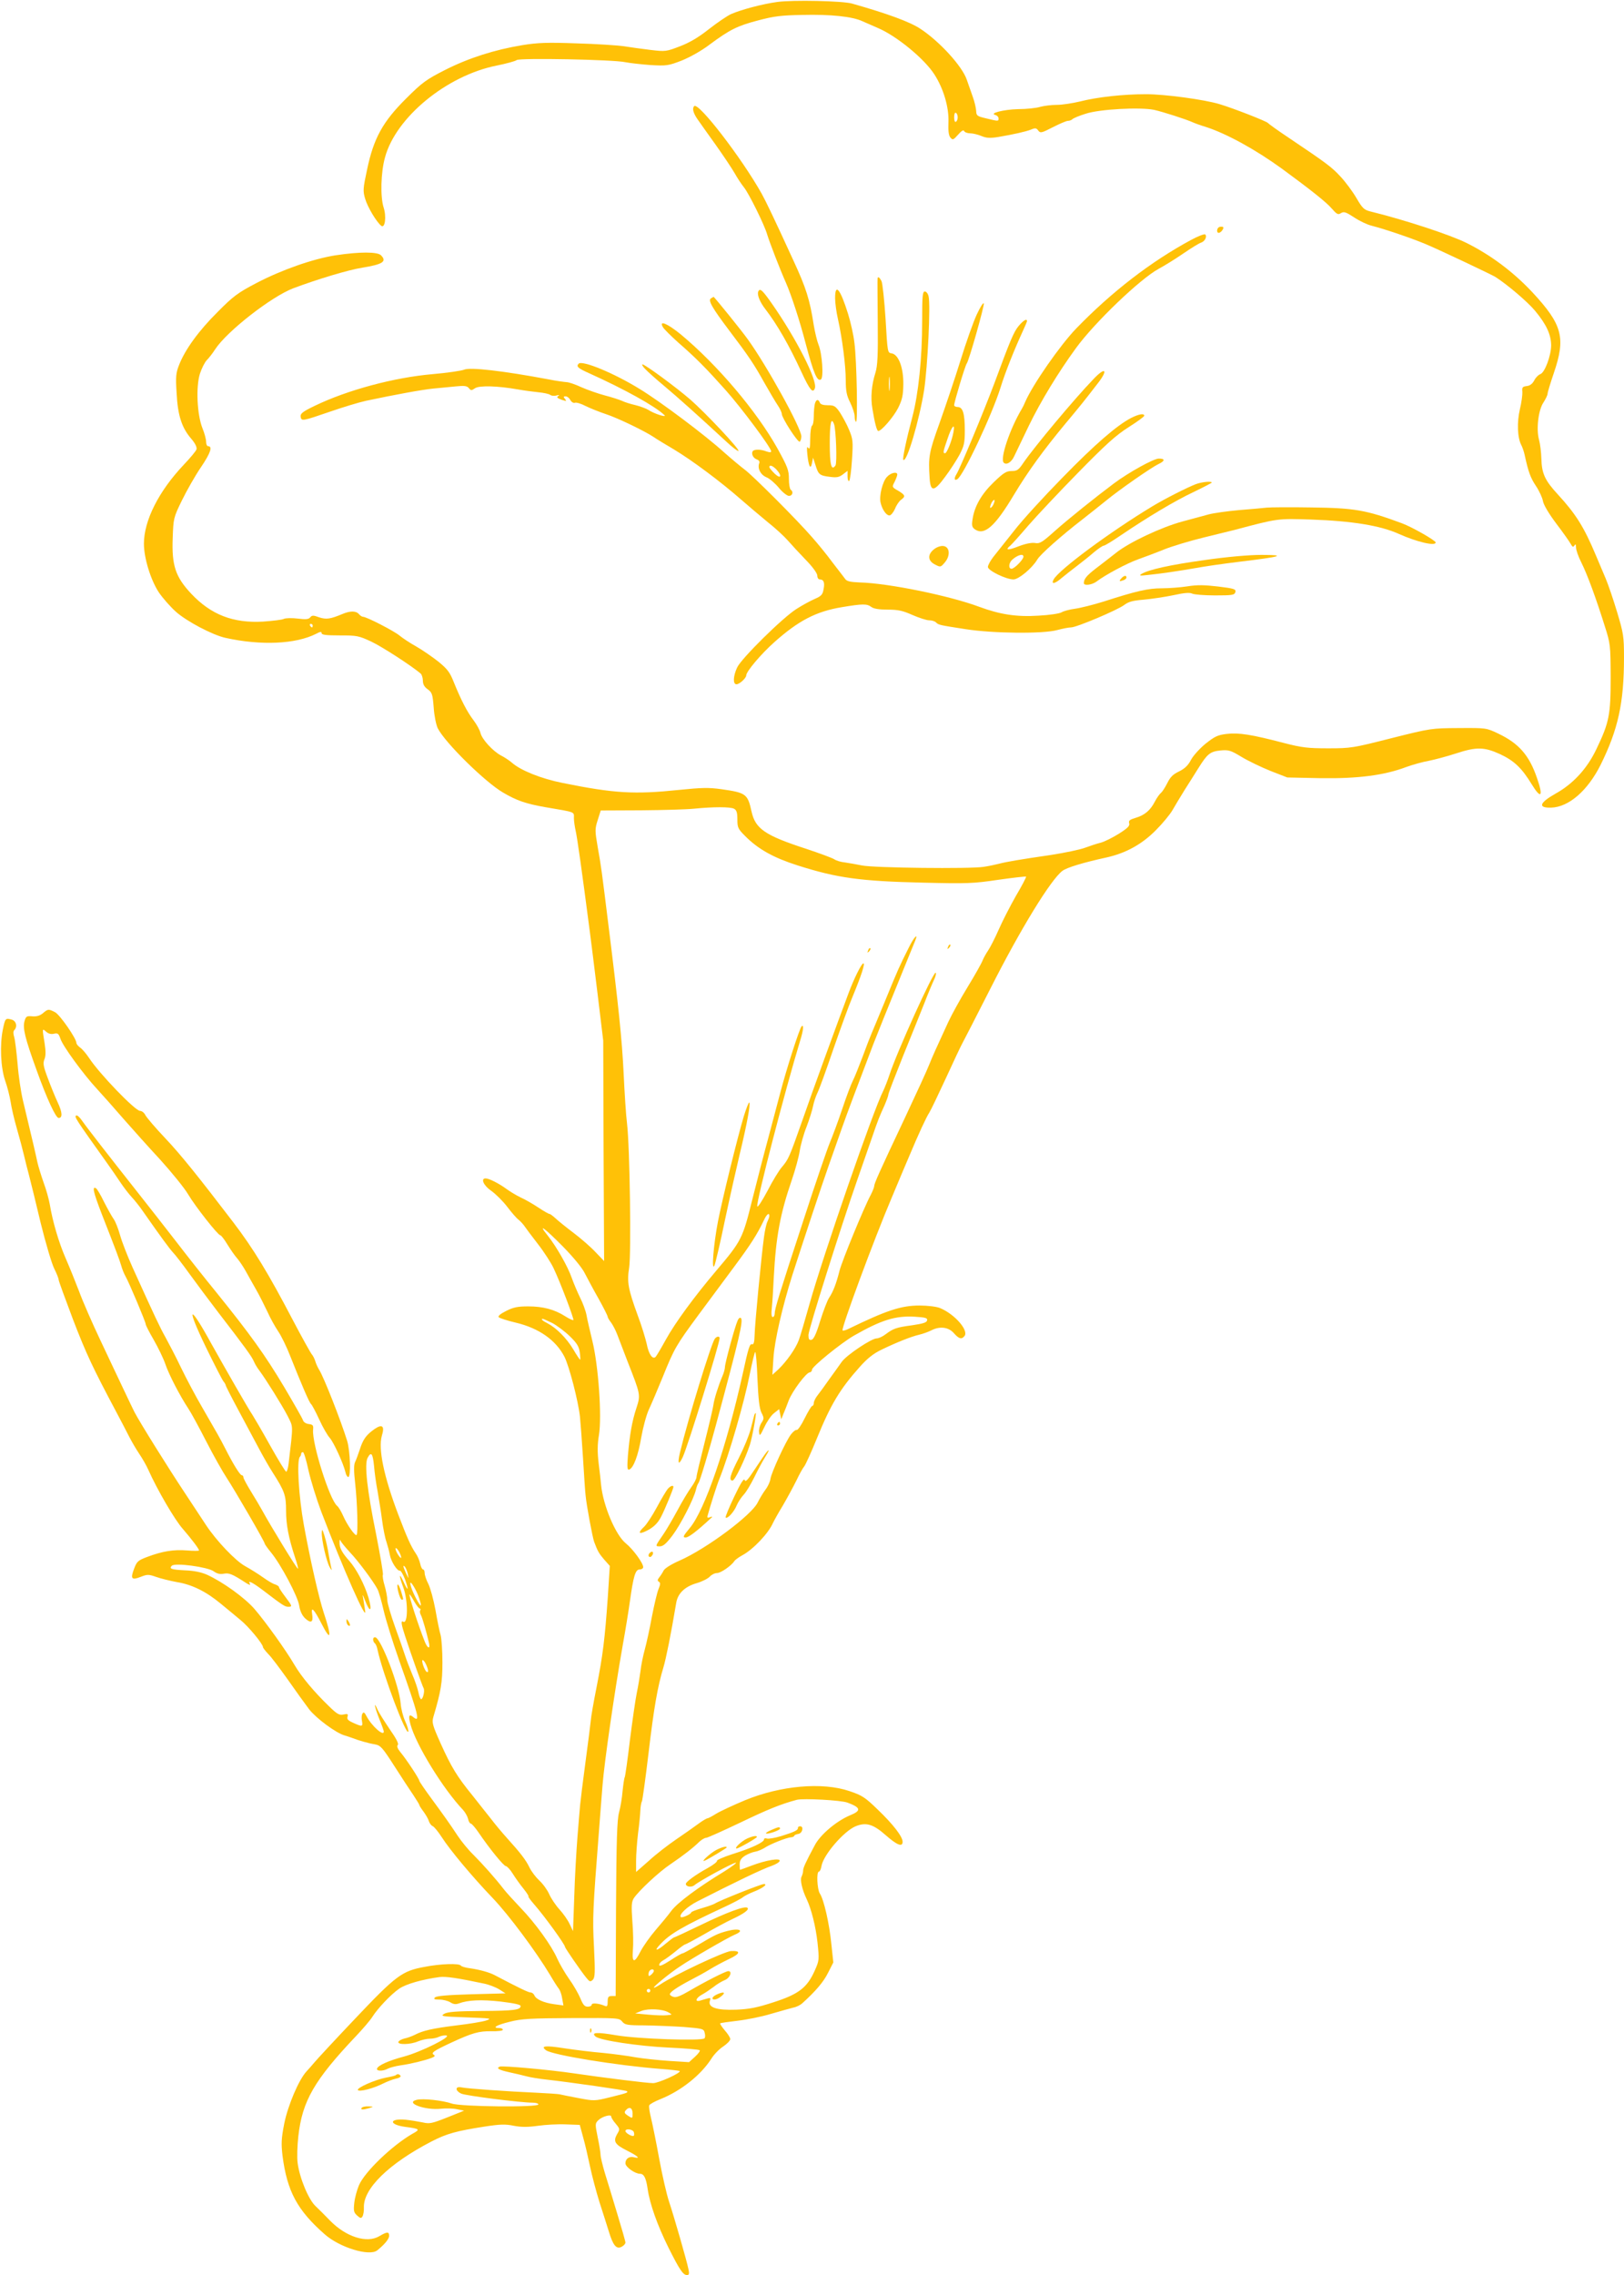 <?xml version="1.0" standalone="no"?>
<!DOCTYPE svg PUBLIC "-//W3C//DTD SVG 20010904//EN"
 "http://www.w3.org/TR/2001/REC-SVG-20010904/DTD/svg10.dtd">
<svg version="1.0" xmlns="http://www.w3.org/2000/svg"
 width="914pt" height="1280pt" viewBox="0 0 914 1280"
 preserveAspectRatio="xMidYMid meet">
<g transform="translate(0,1280) scale(0.1,-0.1)"
fill="#ffc107" stroke="none">
<path d="M4375 12789 c-82 -11 -203 -43 -260 -68 -22 -10 -78 -48 -124 -84
-58 -46 -108 -76 -163 -97 -78 -30 -82 -31 -166 -21 -48 6 -116 15 -152 21
-36 5 -155 13 -265 16 -164 6 -219 4 -305 -10 -157 -26 -301 -72 -434 -139
-106 -54 -129 -70 -220 -161 -131 -130 -183 -223 -220 -400 -23 -107 -24 -120
-11 -164 14 -48 63 -129 90 -152 22 -18 31 51 14 103 -19 59 -16 197 8 282 61
225 347 460 628 516 55 11 106 25 113 31 16 13 546 3 612 -12 25 -5 88 -12
141 -16 90 -5 100 -4 175 25 47 19 112 55 159 91 112 83 155 105 275 136 86
23 130 28 245 30 161 4 283 -9 340 -36 22 -10 61 -27 87 -38 105 -45 261 -173
317 -261 51 -79 82 -184 79 -267 -2 -49 1 -76 11 -88 13 -15 16 -14 43 16 19
22 31 29 34 21 3 -7 18 -13 34 -13 15 0 44 -7 63 -15 28 -12 49 -13 94 -6 88
15 155 30 186 42 23 10 30 9 40 -5 12 -16 18 -15 82 18 39 20 77 36 85 36 9 0
20 4 25 9 6 6 39 20 75 31 78 26 306 38 385 22 49 -11 181 -53 220 -71 11 -5
44 -17 74 -26 114 -37 277 -126 427 -235 161 -118 249 -188 278 -222 30 -34
37 -38 53 -27 17 10 28 6 74 -24 30 -20 74 -41 99 -47 81 -21 233 -73 310
-106 78 -33 367 -170 386 -182 70 -45 181 -140 223 -190 64 -77 90 -133 91
-194 0 -59 -36 -155 -61 -163 -11 -4 -26 -19 -34 -35 -10 -19 -24 -30 -42 -32
-24 -3 -28 -7 -25 -33 1 -16 -5 -61 -14 -98 -17 -72 -14 -160 8 -201 6 -11 15
-37 19 -56 21 -96 33 -129 64 -175 18 -27 36 -66 39 -85 4 -21 33 -70 75 -126
38 -50 74 -101 81 -114 10 -18 14 -20 21 -9 6 10 9 7 9 -11 0 -14 13 -52 30
-85 34 -68 83 -202 131 -355 33 -103 33 -109 34 -290 0 -212 -8 -254 -80 -404
-52 -110 -131 -196 -230 -251 -92 -52 -101 -81 -25 -79 99 3 205 95 278 240
99 200 132 349 132 605 0 119 -3 136 -39 256 -21 70 -50 155 -64 188 -14 33
-39 92 -55 130 -67 160 -113 233 -215 344 -72 78 -90 117 -92 201 -1 36 -7 83
-13 105 -17 60 -4 169 25 211 12 19 23 41 23 49 0 8 16 60 35 116 68 199 49
272 -121 455 -107 114 -232 208 -370 277 -90 45 -348 130 -540 177 -37 9 -46
18 -80 76 -21 36 -61 90 -89 120 -50 54 -75 73 -292 219 -62 41 -114 79 -117
83 -6 9 -192 82 -272 106 -86 26 -308 56 -414 56 -128 0 -274 -16 -372 -41
-42 -10 -100 -19 -130 -19 -29 0 -71 -5 -93 -11 -22 -7 -78 -13 -125 -13 -82
-2 -167 -24 -127 -33 9 -3 17 -11 17 -19 0 -17 0 -17 -70 0 -51 12 -55 15 -56
42 -1 16 -9 52 -19 79 -10 28 -25 71 -34 97 -26 76 -153 215 -261 286 -59 39
-184 85 -385 142 -53 15 -332 21 -420 9z m1015 -649 c0 -10 -4 -22 -10 -25 -6
-4 -10 7 -10 25 0 18 4 29 10 25 6 -3 10 -15 10 -25z"/>
<path d="M3907 12203 c-12 -12 -6 -37 16 -70 12 -17 58 -83 103 -145 44 -62
93 -135 109 -163 15 -27 39 -63 52 -79 27 -33 116 -212 131 -266 14 -46 74
-201 105 -270 30 -68 78 -214 112 -345 44 -165 64 -213 85 -200 17 10 7 146
-13 195 -8 19 -20 69 -27 110 -22 143 -43 210 -114 363 -114 249 -153 329
-179 377 -112 200 -356 517 -380 493z"/>
<path d="M6863 11523 c-15 -5 -18 -33 -4 -33 13 0 33 28 24 33 -4 2 -14 2 -20
0z"/>
<path d="M6705 11451 c-228 -123 -447 -292 -647 -498 -91 -94 -246 -317 -288
-414 -5 -13 -14 -31 -19 -39 -68 -114 -124 -281 -102 -303 15 -15 42 1 58 34
6 13 44 91 83 173 67 138 166 301 266 438 105 144 360 388 464 445 32 17 95
56 140 87 44 30 89 58 100 61 21 7 35 34 23 46 -4 4 -39 -9 -78 -30z"/>
<path d="M1891 11364 c-129 -20 -305 -82 -447 -156 -105 -55 -131 -74 -219
-163 -107 -106 -184 -213 -217 -298 -18 -45 -20 -67 -14 -158 6 -125 29 -196
82 -257 23 -27 33 -48 30 -60 -3 -10 -36 -49 -72 -87 -141 -149 -224 -314
-224 -444 0 -81 38 -204 84 -274 21 -31 64 -80 95 -108 60 -54 207 -132 281
-148 199 -44 395 -35 509 23 24 13 31 13 31 4 0 -10 25 -13 103 -13 96 0 106
-2 177 -35 61 -29 225 -135 278 -180 6 -6 12 -24 12 -40 0 -19 8 -35 27 -48
25 -18 28 -28 34 -104 3 -46 14 -98 23 -116 42 -82 267 -303 367 -361 78 -46
129 -63 236 -82 176 -30 163 -25 163 -62 0 -17 5 -50 10 -72 8 -34 34 -216 80
-570 6 -44 25 -199 43 -345 l32 -265 2 -620 3 -620 -48 50 c-26 28 -81 76
-122 107 -41 31 -87 68 -102 82 -15 14 -31 26 -35 26 -5 0 -33 16 -63 36 -30
20 -75 46 -100 57 -25 12 -61 34 -80 48 -41 30 -97 59 -117 59 -29 0 -12 -40
32 -70 24 -17 65 -57 90 -90 25 -33 53 -65 63 -72 9 -7 24 -23 32 -34 8 -12
43 -59 78 -104 35 -45 74 -106 87 -134 38 -79 117 -288 112 -293 -3 -2 -24 7
-47 22 -60 38 -124 55 -208 55 -58 0 -83 -5 -124 -26 -32 -16 -47 -29 -41 -35
5 -5 47 -19 94 -30 132 -31 228 -99 276 -193 27 -54 77 -247 87 -336 3 -30 11
-134 17 -230 6 -96 12 -193 15 -215 5 -55 39 -236 48 -260 20 -53 27 -65 56
-99 l32 -36 -11 -173 c-17 -240 -28 -329 -63 -507 -17 -85 -32 -171 -33 -190
-2 -19 -15 -125 -30 -235 -15 -110 -28 -218 -30 -240 -2 -22 -9 -103 -15 -180
-6 -77 -15 -228 -18 -335 l-7 -195 -19 40 c-10 22 -36 59 -58 83 -21 23 -47
62 -57 85 -10 23 -35 58 -56 77 -20 19 -45 52 -55 73 -20 42 -50 81 -126 165
-28 31 -69 80 -90 108 -22 27 -68 86 -103 130 -89 109 -121 162 -181 295 -46
103 -50 117 -41 149 43 145 51 195 51 308 0 64 -5 133 -10 152 -6 19 -19 83
-29 141 -11 59 -29 125 -40 147 -12 23 -21 50 -21 62 0 11 -4 20 -9 20 -5 0
-13 15 -16 32 -4 18 -15 44 -25 58 -28 41 -49 89 -99 220 -81 214 -113 369
-92 442 17 55 3 68 -41 38 -47 -33 -65 -58 -83 -115 -9 -27 -21 -60 -27 -72
-7 -15 -7 -51 1 -120 12 -107 17 -280 8 -289 -8 -8 -53 56 -75 106 -11 25 -26
51 -35 58 -42 35 -141 349 -135 427 3 26 -1 30 -24 33 -16 2 -30 11 -33 22 -3
10 -51 94 -106 187 -108 181 -191 296 -379 529 -67 82 -169 211 -228 288 -59
76 -161 207 -227 290 -154 195 -274 349 -304 392 -13 19 -27 31 -32 28 -12 -7
-6 -16 178 -274 18 -25 49 -70 69 -100 20 -30 50 -69 66 -86 16 -17 44 -52 61
-77 107 -153 153 -215 171 -234 12 -12 53 -65 91 -118 39 -54 113 -153 165
-221 148 -192 188 -247 199 -274 6 -14 19 -36 30 -50 38 -51 129 -197 159
-255 33 -67 33 -42 6 -272 -3 -24 -9 -43 -13 -43 -5 0 -45 66 -91 148 -45 81
-91 159 -100 173 -20 28 -155 264 -231 400 -126 230 -144 214 -28 -25 46 -94
89 -178 96 -187 7 -8 13 -19 13 -22 0 -4 33 -69 74 -145 40 -75 92 -172 115
-215 23 -43 57 -103 76 -132 67 -105 75 -128 75 -214 0 -79 14 -153 51 -265
11 -32 18 -60 16 -62 -4 -4 -151 236 -203 331 -9 17 -36 62 -60 101 -24 39
-44 76 -44 82 0 7 -4 12 -9 12 -10 0 -49 63 -93 150 -33 64 -40 76 -129 230
-37 63 -91 165 -120 225 -29 61 -69 137 -87 170 -32 57 -59 114 -184 390 -30
66 -62 149 -72 185 -10 36 -26 77 -36 91 -10 14 -34 57 -54 96 -19 40 -40 74
-45 77 -24 15 -16 -20 30 -140 87 -222 100 -258 111 -294 5 -19 16 -46 24 -60
22 -39 114 -258 114 -270 0 -6 20 -45 45 -88 24 -42 54 -103 65 -135 20 -60
83 -181 130 -252 15 -22 60 -105 101 -185 41 -80 93 -172 115 -205 46 -70 214
-359 214 -370 0 -3 16 -26 35 -49 56 -68 152 -249 159 -300 5 -31 16 -54 33
-71 33 -30 47 -23 40 22 -8 49 10 31 52 -51 54 -106 60 -80 13 61 -27 82 -75
291 -112 494 -29 160 -41 364 -22 383 4 4 7 12 7 17 0 5 4 9 10 9 5 1 19 -45
31 -102 13 -57 45 -161 72 -233 127 -331 259 -628 247 -558 -3 18 -7 48 -10
65 -6 32 -5 31 9 -5 28 -74 43 -64 20 14 -22 74 -68 162 -108 207 -41 46 -56
74 -55 104 0 17 2 19 7 7 4 -8 27 -36 51 -62 47 -49 133 -165 155 -207 8 -14
23 -68 35 -120 12 -52 51 -178 87 -280 111 -314 121 -355 79 -320 -23 19 -28
7 -15 -41 31 -116 184 -364 296 -482 11 -12 24 -34 28 -49 3 -16 11 -28 16
-28 5 0 24 -22 42 -48 63 -93 143 -191 155 -191 7 -1 25 -20 39 -43 15 -24 42
-62 61 -85 19 -24 31 -43 27 -43 -3 0 11 -20 32 -44 58 -66 174 -226 174 -240
0 -6 88 -134 118 -171 20 -25 24 -27 38 -14 13 13 14 40 7 185 -9 165 -6 215
27 639 6 77 15 199 21 270 10 129 67 523 114 790 14 77 32 187 40 245 20 143
31 180 55 180 11 0 20 6 20 13 0 23 -58 102 -98 134 -57 46 -127 211 -139 328
-2 22 -8 78 -14 124 -7 61 -7 104 2 158 17 105 -3 390 -37 528 -13 55 -29 121
-33 146 -5 26 -22 71 -37 100 -14 29 -35 78 -46 109 -22 64 -86 176 -135 238
-60 74 -20 45 84 -60 60 -61 111 -123 125 -153 14 -27 48 -91 77 -142 28 -50
51 -96 51 -101 0 -5 9 -20 20 -34 10 -14 25 -43 33 -64 8 -21 35 -91 59 -154
73 -186 74 -187 50 -261 -25 -75 -38 -151 -48 -268 -5 -66 -4 -83 7 -79 24 8
51 79 68 181 10 56 29 127 43 157 14 30 49 112 78 183 65 161 75 178 201 349
57 77 148 199 201 271 95 128 129 182 166 259 16 36 32 49 32 27 0 -6 -5 -19
-10 -30 -6 -10 -15 -50 -20 -87 -15 -110 -52 -493 -53 -553 -1 -39 -5 -55 -14
-52 -13 5 -21 -19 -53 -167 -91 -409 -213 -766 -298 -867 -38 -46 -41 -53 -23
-53 17 0 62 34 146 112 6 6 3 7 -9 2 -13 -5 -17 -3 -14 7 15 56 52 172 67 209
54 134 139 427 171 590 13 63 26 119 30 123 4 4 10 -64 13 -151 5 -115 11
-168 23 -191 15 -29 14 -34 -1 -57 -9 -14 -15 -37 -13 -52 3 -24 6 -21 30 29
14 30 38 66 54 78 l29 23 6 -29 6 -28 12 30 c7 17 21 51 30 76 20 52 99 158
119 158 6 1 12 7 12 15 0 17 164 150 235 191 156 89 234 113 343 107 61 -4 72
-7 70 -20 -2 -13 -23 -19 -83 -28 -90 -12 -107 -18 -151 -51 -17 -13 -39 -23
-50 -23 -29 0 -168 -93 -196 -131 -13 -19 -45 -63 -71 -99 -25 -36 -55 -77
-67 -92 -11 -14 -20 -33 -20 -42 0 -9 -4 -16 -9 -16 -4 0 -23 -31 -42 -69 -19
-39 -39 -68 -45 -66 -6 2 -21 -10 -33 -26 -30 -40 -111 -217 -115 -250 -2 -15
-14 -42 -28 -60 -14 -19 -33 -51 -43 -71 -33 -71 -288 -261 -440 -328 -48 -21
-84 -44 -90 -56 -6 -12 -17 -29 -25 -39 -10 -13 -11 -18 -2 -24 10 -6 9 -15
-2 -42 -8 -19 -24 -88 -37 -154 -12 -66 -30 -149 -40 -185 -10 -36 -21 -90
-24 -120 -4 -30 -13 -86 -21 -124 -8 -38 -25 -158 -39 -268 -13 -109 -26 -202
-29 -207 -3 -5 -8 -39 -12 -77 -3 -38 -12 -92 -20 -121 -11 -41 -15 -153 -17
-542 l-2 -491 -22 0 c-19 0 -23 -6 -23 -31 0 -26 -3 -30 -17 -24 -33 14 -73
18 -73 6 0 -6 -10 -11 -22 -11 -18 0 -27 11 -42 48 -11 26 -39 75 -63 108 -24
34 -54 86 -67 115 -32 73 -123 199 -205 284 -37 39 -80 86 -95 105 -46 60
-119 142 -172 195 -28 27 -67 75 -87 105 -49 74 -74 109 -151 214 -36 49 -66
93 -66 97 0 10 -72 120 -108 163 -15 19 -20 32 -13 39 6 6 -9 36 -45 87 -29
43 -61 93 -69 111 -25 58 -16 12 10 -53 14 -34 25 -65 25 -70 0 -29 -67 30
-97 86 -11 22 -17 26 -23 15 -5 -7 -6 -26 -3 -41 6 -33 2 -34 -49 -11 -29 13
-37 21 -32 35 4 15 1 17 -23 12 -24 -5 -36 2 -83 48 -81 78 -154 165 -192 230
-49 84 -164 244 -226 316 -56 64 -177 151 -266 192 -34 15 -74 23 -124 25 -78
4 -92 9 -75 26 18 18 201 -7 235 -31 19 -14 36 -18 57 -14 30 6 49 -2 126 -52
16 -11 26 -13 22 -6 -16 24 12 11 73 -35 111 -85 124 -93 142 -93 25 0 23 4
-17 57 -19 25 -35 49 -35 54 0 4 -10 11 -22 15 -12 3 -42 21 -67 39 -25 18
-71 47 -102 64 -54 30 -160 141 -219 230 -14 21 -68 103 -120 182 -93 140
-251 393 -283 454 -8 17 -36 73 -60 125 -25 52 -83 176 -130 275 -47 99 -102
225 -122 280 -21 55 -55 139 -76 187 -38 87 -73 206 -89 303 -5 28 -20 83 -35
123 -14 40 -30 92 -35 115 -8 38 -22 101 -81 346 -11 46 -25 139 -30 205 -6
67 -14 134 -19 151 -6 19 -6 33 0 39 20 20 11 54 -16 60 -33 9 -35 7 -48 -56
-18 -89 -12 -214 13 -288 13 -36 26 -90 31 -120 4 -30 20 -98 35 -150 15 -52
33 -120 40 -150 7 -30 20 -82 29 -115 9 -33 38 -153 65 -266 28 -113 62 -228
76 -256 14 -28 25 -56 25 -63 0 -7 37 -107 81 -224 75 -195 112 -273 244 -521
26 -49 59 -112 73 -140 14 -27 39 -70 56 -95 17 -25 40 -65 51 -90 49 -110
149 -282 194 -332 50 -58 91 -112 91 -121 0 -3 -31 -3 -68 0 -74 6 -138 -4
-225 -37 -50 -19 -57 -25 -72 -65 -22 -57 -15 -67 36 -47 38 15 45 15 88 0 25
-9 78 -22 116 -29 87 -14 166 -54 248 -122 34 -28 84 -69 110 -91 44 -35 127
-135 127 -153 0 -4 13 -21 29 -38 17 -16 66 -82 111 -145 44 -63 98 -138 120
-167 40 -51 152 -134 200 -147 14 -4 34 -11 45 -15 33 -13 88 -29 125 -35 32
-6 42 -17 110 -123 41 -64 90 -139 108 -165 17 -26 32 -50 32 -53 0 -4 11 -21
24 -38 13 -18 27 -42 30 -54 4 -11 13 -24 21 -27 8 -3 31 -31 51 -62 46 -72
172 -223 288 -344 89 -93 243 -300 321 -430 21 -36 44 -72 51 -80 6 -8 15 -32
18 -54 l7 -39 -52 7 c-59 8 -104 28 -112 51 -4 8 -13 15 -21 15 -12 0 -68 27
-201 97 -30 16 -84 31 -138 39 -26 3 -50 10 -53 15 -8 14 -114 11 -205 -7
-127 -23 -161 -49 -393 -294 -112 -118 -214 -228 -227 -244 -13 -16 -33 -38
-44 -50 -44 -48 -104 -190 -125 -292 -17 -87 -18 -114 -10 -183 26 -200 83
-306 238 -442 84 -74 251 -125 295 -90 41 33 67 64 67 82 0 24 -11 24 -55 -2
-70 -42 -188 -4 -277 87 -26 27 -62 63 -81 81 -40 36 -91 159 -102 244 -4 30
-2 97 4 150 22 198 89 315 325 564 38 40 79 88 91 107 31 49 104 126 151 159
39 27 132 53 229 66 36 4 103 -6 249 -37 26 -5 65 -20 85 -32 l36 -23 -192 -5
c-133 -4 -196 -9 -205 -18 -9 -9 -4 -12 25 -12 21 0 48 -7 61 -15 17 -11 30
-13 47 -7 53 20 128 23 236 11 74 -9 113 -17 113 -25 0 -22 -35 -27 -220 -28
-144 -1 -191 -5 -210 -16 -23 -14 -13 -15 125 -20 139 -5 147 -6 110 -18 -22
-7 -96 -19 -164 -27 -136 -17 -190 -29 -236 -53 -16 -8 -43 -18 -59 -21 -16
-4 -31 -12 -34 -19 -5 -17 67 -16 111 3 20 8 50 15 67 15 17 0 40 5 51 11 11
5 30 9 41 7 34 -5 -144 -93 -237 -118 -87 -23 -147 -50 -153 -68 -5 -15 33
-16 60 -1 11 6 44 15 72 19 58 8 139 28 175 42 18 7 21 12 13 17 -18 11 -3 22
98 69 119 55 155 65 227 64 35 -1 63 3 63 8 0 6 -9 10 -20 10 -44 0 -16 17 58
35 65 17 118 20 347 21 263 1 270 1 287 -20 15 -18 27 -21 125 -21 59 -1 159
-5 221 -9 107 -9 113 -10 118 -33 4 -13 3 -27 -1 -31 -16 -16 -379 -3 -495 17
-110 19 -146 17 -118 -7 27 -22 243 -54 411 -62 92 -4 171 -11 175 -15 4 -3
-8 -20 -27 -37 l-33 -30 -112 7 c-61 4 -145 13 -187 20 -42 8 -125 19 -185 25
-60 5 -158 17 -217 26 -108 17 -137 14 -104 -11 37 -27 400 -86 645 -105 57
-4 105 -10 107 -12 10 -10 -119 -68 -149 -68 -34 0 -275 30 -446 55 -134 20
-400 44 -417 38 -23 -9 -5 -19 54 -32 32 -7 76 -17 98 -23 22 -6 72 -14 110
-18 127 -14 448 -60 453 -65 9 -8 1 -11 -93 -34 -88 -22 -91 -22 -180 -5 -49
9 -97 19 -105 21 -8 2 -67 6 -130 9 -161 7 -390 23 -422 30 -37 8 -38 -18 -2
-35 26 -12 336 -51 401 -51 18 0 33 -4 33 -10 0 -17 -436 -13 -487 5 -52 18
-163 30 -198 21 -69 -17 48 -60 137 -50 29 3 70 2 91 -3 l39 -8 -95 -38 c-86
-34 -99 -37 -138 -28 -24 5 -67 12 -95 15 -94 9 -98 -27 -4 -40 84 -11 87 -14
41 -39 -114 -66 -268 -213 -301 -290 -11 -26 -23 -70 -26 -98 -5 -45 -3 -55
16 -72 18 -16 23 -17 30 -5 5 8 9 31 8 50 -4 106 140 247 381 372 85 44 141
59 295 83 90 14 121 15 168 5 43 -8 78 -8 136 0 42 6 113 10 156 8 l79 -3 19
-70 c11 -38 28 -113 39 -165 11 -52 35 -142 53 -200 19 -58 42 -131 52 -163
24 -80 43 -103 72 -88 12 6 22 17 22 24 0 7 -21 80 -46 162 -25 83 -56 186
-70 230 -13 44 -24 90 -24 101 0 12 -7 57 -16 99 -15 74 -15 78 3 96 21 21 73
36 73 21 0 -6 11 -24 25 -40 24 -29 25 -31 8 -59 -23 -41 -13 -58 57 -93 61
-31 78 -47 38 -37 -26 7 -48 -8 -48 -34 0 -21 54 -59 82 -59 22 0 34 -23 43
-85 12 -85 55 -205 117 -330 64 -128 83 -155 105 -155 11 0 13 8 8 32 -9 46
-82 299 -110 383 -13 39 -38 147 -55 240 -17 94 -38 196 -46 229 -8 32 -13 64
-10 71 2 6 30 22 63 35 117 47 228 136 287 228 14 23 44 54 66 68 22 15 40 33
40 42 0 8 -14 30 -31 49 -16 19 -28 37 -26 39 2 3 47 9 98 15 52 6 137 23 189
39 52 15 109 31 125 35 17 3 39 14 50 24 75 68 119 119 145 171 l30 59 -11
103 c-11 114 -42 251 -65 285 -15 24 -20 123 -5 123 5 0 12 15 15 34 12 62
125 193 191 221 59 24 99 13 171 -51 64 -56 94 -67 94 -36 0 29 -54 99 -141
182 -70 68 -87 79 -158 103 -153 52 -387 31 -587 -51 -67 -28 -140 -62 -163
-76 -22 -14 -45 -26 -49 -26 -5 0 -29 -14 -53 -32 -24 -18 -80 -57 -124 -87
-44 -30 -113 -83 -152 -119 l-73 -64 0 63 c0 35 5 105 11 154 7 50 12 108 13
130 1 22 5 45 9 51 3 6 20 127 37 270 30 255 51 375 84 484 14 46 42 184 72
363 9 53 49 91 115 110 31 9 64 26 74 37 10 11 28 20 41 20 21 0 80 41 97 67
4 7 25 22 45 33 60 32 146 122 172 181 6 13 31 58 56 99 24 41 58 104 76 140
17 36 37 72 45 81 7 9 40 81 72 160 76 186 128 274 241 400 42 47 76 74 122
96 85 41 165 73 212 84 21 5 51 16 67 24 48 25 97 19 127 -15 29 -33 44 -37
60 -17 26 31 -55 124 -138 158 -20 8 -69 14 -115 14 -103 0 -185 -27 -399
-131 -16 -8 -31 -12 -34 -9 -9 9 175 508 278 750 39 94 83 197 97 230 55 131
97 221 113 245 9 14 51 102 94 195 43 94 84 181 92 195 8 14 79 153 159 310
169 334 340 613 405 661 24 18 115 46 248 75 108 24 199 74 277 153 39 39 81
90 95 115 14 24 44 75 68 113 24 37 58 92 77 122 50 80 66 93 124 99 46 4 57
1 118 -36 38 -23 111 -58 163 -79 l95 -37 188 -4 c210 -3 358 16 482 63 36 13
93 29 128 35 34 7 102 25 151 41 116 38 159 37 249 -4 79 -37 122 -78 178
-170 52 -85 66 -69 30 34 -44 130 -103 197 -219 252 -67 32 -68 32 -222 31
-154 -1 -156 -1 -379 -57 -216 -55 -228 -57 -356 -57 -115 0 -148 4 -249 30
-183 48 -255 59 -322 51 -51 -6 -67 -14 -119 -55 -33 -27 -70 -68 -82 -91 -16
-31 -35 -49 -67 -65 -34 -16 -50 -32 -66 -65 -12 -24 -28 -49 -36 -56 -9 -7
-24 -29 -34 -48 -25 -49 -57 -77 -108 -92 -34 -10 -41 -16 -37 -30 5 -15 -8
-28 -57 -59 -35 -22 -81 -45 -103 -51 -22 -5 -62 -19 -90 -29 -27 -10 -113
-28 -190 -40 -172 -25 -249 -38 -295 -50 -19 -5 -57 -13 -85 -17 -75 -12 -618
-6 -684 8 -31 6 -74 14 -96 17 -22 2 -49 10 -60 18 -11 7 -81 33 -156 58 -234
76 -287 113 -309 209 -22 101 -31 107 -170 127 -71 10 -111 9 -238 -4 -251
-26 -363 -20 -655 39 -121 24 -238 71 -287 115 -14 12 -41 30 -61 40 -45 24
-107 91 -115 127 -4 16 -21 47 -39 71 -36 47 -70 113 -111 214 -22 56 -36 74
-86 115 -33 26 -89 65 -124 85 -36 20 -78 48 -95 62 -31 26 -186 106 -206 106
-6 0 -16 7 -23 15 -16 19 -49 19 -92 1 -69 -29 -92 -32 -132 -19 -32 12 -40
12 -50 0 -8 -11 -24 -13 -71 -7 -33 4 -68 3 -78 -2 -9 -5 -61 -11 -115 -15
-169 -10 -294 38 -406 157 -88 94 -110 158 -104 313 4 110 4 114 52 212 27 55
75 140 108 188 54 80 66 117 38 117 -5 0 -10 11 -10 25 0 14 -9 48 -21 77 -30
77 -37 230 -14 305 10 31 28 66 39 77 12 12 33 39 47 61 66 101 316 296 439
343 136 51 311 104 389 116 116 19 140 35 105 70 -20 20 -121 20 -253 0z
m-131 -2084 c0 -5 -2 -10 -4 -10 -3 0 -8 5 -11 10 -3 6 -1 10 4 10 6 0 11 -4
11 -10z m2371 -1030 c15 -8 19 -22 19 -61 0 -45 4 -53 43 -92 74 -75 161 -123
296 -166 223 -71 354 -89 706 -97 247 -6 283 -5 423 16 85 12 155 20 157 18 2
-2 -23 -51 -57 -108 -33 -58 -77 -144 -98 -192 -21 -48 -48 -100 -59 -116 -11
-16 -25 -41 -31 -56 -5 -14 -43 -82 -84 -149 -41 -67 -90 -156 -109 -197 -70
-152 -86 -187 -107 -239 -11 -29 -73 -164 -137 -300 -146 -309 -173 -370 -173
-385 0 -6 -9 -28 -19 -48 -38 -70 -162 -372 -176 -427 -18 -72 -36 -119 -59
-153 -10 -15 -32 -73 -50 -130 -22 -73 -37 -104 -49 -106 -13 -3 -17 4 -17 27
0 30 182 607 276 876 25 72 61 175 80 230 38 111 42 119 73 188 11 26 21 53
21 60 0 6 37 102 81 212 45 110 99 245 121 300 21 55 46 114 55 133 9 18 13
35 9 39 -11 12 -219 -447 -261 -577 -10 -30 -25 -68 -33 -85 -56 -108 -338
-924 -417 -1205 -24 -85 -50 -175 -59 -199 -18 -49 -69 -121 -116 -166 l-33
-30 6 95 c6 96 50 287 106 465 66 205 163 498 206 620 25 72 59 166 74 210 27
77 87 236 176 470 24 61 84 211 135 335 50 124 96 235 101 248 19 47 -8 19
-37 -41 -52 -103 -62 -126 -130 -292 -36 -88 -72 -173 -79 -190 -7 -16 -30
-75 -50 -130 -21 -55 -45 -116 -55 -135 -10 -19 -37 -91 -60 -160 -23 -69 -55
-154 -70 -190 -15 -36 -82 -231 -148 -435 -139 -424 -162 -500 -162 -526 0
-10 -5 -19 -11 -19 -7 0 -9 18 -5 53 3 28 8 106 11 172 12 227 36 356 101 545
20 58 40 132 45 165 5 33 22 95 39 137 16 42 32 94 36 115 4 21 15 54 24 73
10 19 50 129 89 244 40 115 88 248 108 295 52 126 73 191 62 191 -10 0 -53
-86 -83 -167 -62 -165 -207 -562 -260 -716 -74 -210 -78 -219 -116 -264 -15
-17 -52 -77 -81 -134 -30 -56 -55 -95 -57 -86 -6 28 157 655 242 934 18 58 21
92 7 78 -12 -14 -85 -240 -120 -375 -17 -63 -48 -180 -69 -260 -22 -80 -61
-232 -88 -339 -54 -219 -61 -233 -201 -398 -127 -150 -233 -295 -285 -389 -27
-49 -53 -93 -58 -98 -17 -17 -39 15 -50 72 -7 31 -29 104 -51 162 -54 148 -61
187 -48 268 12 78 4 676 -12 811 -6 47 -14 173 -19 280 -9 188 -29 383 -85
831 -39 316 -42 338 -61 444 -16 93 -16 102 0 152 l17 54 227 1 c125 1 259 5
297 9 110 11 205 11 226 0z m-1022 -2894 c26 -14 70 -47 98 -74 40 -39 51 -57
56 -90 3 -23 4 -42 2 -42 -2 0 -20 26 -39 59 -38 63 -95 120 -145 146 -28 14
-39 25 -26 25 3 0 27 -11 54 -24z m-1004 -803 c3 -38 12 -102 20 -143 7 -41
19 -113 25 -160 6 -47 17 -103 25 -125 7 -22 16 -55 19 -73 7 -38 42 -93 57
-89 5 1 18 -22 29 -50 22 -64 17 -70 -10 -10 -26 55 -25 32 0 -35 27 -72 27
-209 -1 -192 -14 8 -11 -15 11 -81 31 -96 97 -281 104 -293 8 -13 -3 -62 -14
-62 -4 0 -11 17 -15 38 -4 20 -19 66 -35 102 -15 36 -33 83 -40 105 -7 22 -32
94 -56 160 -24 67 -44 135 -44 151 0 17 -7 54 -15 82 -9 29 -13 57 -10 62 3 5
-15 109 -39 232 -50 245 -66 391 -47 426 20 37 29 25 36 -45z m144 -489 c17
-37 8 -39 -13 -4 -9 17 -13 30 -8 30 5 0 14 -12 21 -26z m46 -119 c6 -30 6
-30 -10 4 -17 38 -19 49 -6 36 5 -6 12 -23 16 -40z m63 -134 c20 -58 12 -58
-18 -1 -33 63 -43 116 -12 65 10 -16 24 -45 30 -64z m-27 -21 c13 -22 27 -40
31 -40 5 0 7 -4 3 -10 -3 -5 -2 -17 4 -27 9 -17 32 -99 45 -155 9 -38 -7 -35
-23 5 -37 92 -93 267 -86 267 2 0 14 -18 26 -40z m67 -355 c14 -31 15 -48 3
-41 -12 8 -32 66 -22 66 4 0 13 -11 19 -25z m2372 -777 c75 -28 79 -45 15 -71
-77 -32 -168 -109 -199 -168 -53 -99 -66 -128 -66 -144 0 -9 -4 -24 -9 -34 -9
-17 3 -72 29 -126 27 -57 51 -155 61 -244 10 -98 10 -101 -16 -159 -43 -96
-91 -132 -231 -177 -95 -31 -138 -39 -212 -42 -109 -4 -158 13 -147 49 6 17 4
19 -14 14 -12 -3 -30 -9 -41 -12 -31 -9 -24 15 11 34 17 9 46 29 65 43 18 15
47 32 64 39 29 12 43 50 19 50 -15 0 -134 -61 -221 -112 -46 -27 -73 -38 -87
-33 -12 3 -21 10 -21 15 0 12 43 41 115 79 33 17 83 44 110 61 28 17 76 43
108 58 64 30 69 48 11 45 -39 -3 -322 -136 -398 -188 -20 -13 -36 -21 -36 -17
0 7 90 81 145 117 64 44 272 164 310 180 57 23 27 39 -41 21 -56 -15 -70 -22
-171 -82 -40 -24 -77 -44 -81 -44 -5 0 -37 -18 -70 -40 -42 -27 -62 -35 -62
-25 0 8 10 19 23 26 12 6 43 29 69 50 26 22 50 39 53 39 4 0 53 26 109 58 55
32 126 70 156 84 67 31 98 54 87 64 -13 13 -116 -25 -264 -97 -79 -38 -145
-69 -149 -69 -3 0 -24 -16 -47 -35 -50 -43 -71 -46 -31 -4 55 59 125 100 359
209 50 23 97 48 105 55 8 7 35 21 60 31 52 20 84 44 59 44 -16 0 -254 -95
-274 -109 -5 -4 -38 -16 -72 -26 -35 -10 -63 -21 -63 -25 0 -9 -51 -32 -58
-26 -13 13 34 58 92 88 214 109 365 182 421 201 21 8 41 19 43 27 6 18 -75 5
-157 -26 -35 -13 -64 -24 -66 -24 -1 0 -2 14 -2 30 0 23 8 35 31 50 17 10 42
20 56 22 14 2 37 12 52 21 31 21 126 59 151 60 9 1 17 5 17 8 0 4 10 9 23 11
23 3 33 43 10 43 -7 0 -13 -4 -12 -9 1 -13 -20 -23 -94 -46 -36 -11 -72 -17
-81 -14 -9 3 -16 1 -16 -5 0 -16 -70 -49 -176 -82 -52 -17 -92 -34 -89 -39 3
-4 -21 -23 -52 -40 -69 -38 -123 -78 -123 -89 0 -17 33 -21 49 -7 25 22 216
126 232 126 8 0 -21 -21 -63 -48 -150 -91 -265 -177 -299 -222 -18 -25 -59
-74 -90 -110 -31 -36 -68 -89 -83 -117 -35 -70 -50 -69 -44 5 3 31 2 104 -3
162 -6 88 -5 109 8 130 27 41 141 148 207 192 71 48 130 94 162 126 13 12 30
22 38 22 8 0 94 39 193 86 154 74 228 104 318 128 36 9 249 -2 285 -16z
m-1090 -947 c0 -5 -7 -14 -15 -21 -12 -10 -15 -10 -15 2 0 8 3 18 7 21 9 10
23 9 23 -2z m-20 -111 c0 -5 -4 -10 -10 -10 -5 0 -10 5 -10 10 0 6 5 10 10 10
6 0 10 -4 10 -10z m102 -122 c23 -13 23 -13 -7 -16 -16 -2 -64 -1 -105 3 l-75
7 35 14 c40 15 119 11 152 -8z m-202 -568 c0 -30 0 -30 -25 -14 -20 13 -23 19
-14 30 20 24 39 16 39 -16z m7 -105 c3 -9 3 -18 0 -21 -7 -8 -47 15 -47 26 0
16 40 11 47 -5z"/>
<path d="M5336 7473 c-6 -14 -5 -15 5 -6 7 7 10 15 7 18 -3 3 -9 -2 -12 -12z"/>
<path d="M4886 7453 c-6 -14 -5 -15 5 -6 7 7 10 15 7 18 -3 3 -9 -2 -12 -12z"/>
<path d="M4186 6519 c-36 -121 -121 -466 -145 -590 -25 -129 -38 -288 -20
-249 6 14 33 129 59 255 27 127 65 295 84 375 40 166 61 279 53 287 -3 3 -17
-33 -31 -78z"/>
<path d="M2238 3885 c-8 -8 13 -85 23 -85 11 0 11 -4 -4 48 -7 23 -16 40 -19
37z"/>
<path d="M4341 2504 c-19 -8 -32 -16 -30 -19 8 -7 79 17 79 27 0 11 -9 10 -49
-8z"/>
<path d="M4205 2456 c-31 -14 -76 -56 -59 -56 11 0 114 59 114 65 0 9 -24 5
-55 -9z"/>
<path d="M4030 2391 c-32 -17 -89 -69 -65 -60 20 8 125 71 125 75 0 9 -27 2
-60 -15z"/>
<path d="M4033 1578 c-13 -6 -23 -15 -23 -20 0 -14 27 -9 51 12 27 22 10 26
-28 8z"/>
<path d="M4939 11233 c-1 -5 0 -115 1 -245 2 -189 -1 -246 -13 -285 -22 -69
-28 -140 -17 -203 13 -80 25 -125 33 -125 18 0 86 79 112 130 23 47 28 70 29
133 1 94 -27 168 -66 174 -23 3 -23 5 -34 194 -7 105 -17 201 -23 213 -12 22
-20 27 -22 14z m68 -625 c-2 -18 -4 -4 -4 32 0 36 2 50 4 33 2 -18 2 -48 0
-65z"/>
<path d="M4267 11158 c-6 -19 10 -58 41 -98 66 -86 133 -202 203 -354 47 -101
64 -121 75 -91 17 42 -105 282 -244 480 -52 74 -66 87 -75 63z"/>
<path d="M4700 11123 c0 -27 7 -79 16 -118 24 -107 44 -262 44 -345 0 -59 5
-86 25 -125 13 -27 25 -62 25 -77 0 -15 3 -29 8 -31 10 -7 4 341 -9 442 -5 46
-22 120 -36 165 -44 141 -73 176 -73 89z"/>
<path d="M5190 10993 c0 -210 -21 -408 -55 -538 -34 -128 -57 -237 -51 -242
19 -19 90 223 117 392 20 134 37 481 25 528 -3 15 -13 27 -21 27 -13 0 -15
-26 -15 -167z"/>
<path d="M4001 11121 c-17 -11 6 -52 105 -183 107 -141 139 -189 195 -290 29
-51 63 -109 76 -128 13 -19 23 -41 23 -49 0 -22 90 -162 101 -156 5 4 9 17 9
30 0 46 -194 397 -300 544 -33 47 -190 241 -194 241 0 0 -7 -4 -15 -9z"/>
<path d="M5497 11030 c-19 -41 -60 -157 -91 -257 -31 -100 -84 -257 -117 -350
-61 -169 -65 -193 -57 -313 5 -79 25 -78 87 7 28 37 64 93 81 124 26 50 30 67
30 137 0 95 -11 132 -40 132 -11 0 -20 5 -20 10 0 17 62 224 71 235 13 17 100
326 96 338 -3 7 -21 -22 -40 -63z m-131 -662 c-9 -49 -37 -118 -47 -118 -13 0
-12 7 14 82 23 70 44 93 33 36z"/>
<path d="M5733 10966 c-28 -34 -47 -80 -138 -326 -59 -157 -192 -477 -212
-508 -15 -24 -12 -39 5 -28 35 21 195 362 243 515 26 85 78 215 125 317 13 28
24 54 24 57 0 17 -21 4 -47 -27z"/>
<path d="M3730 10961 c5 -11 45 -50 87 -88 100 -87 157 -145 267 -268 90 -101
256 -324 256 -344 0 -7 -8 -7 -26 -1 -32 13 -71 13 -78 1 -9 -15 4 -40 24 -46
11 -4 17 -12 13 -21 -11 -29 7 -65 40 -79 18 -7 49 -34 70 -59 21 -26 47 -46
57 -46 21 0 27 24 10 35 -5 3 -10 31 -10 61 0 48 -7 67 -65 172 -117 209 -338
470 -544 641 -75 61 -123 81 -101 42z m640 -803 c33 -36 25 -56 -10 -23 -16
16 -30 32 -30 37 0 15 19 8 40 -14z"/>
<path d="M3257 10754 c-16 -16 -4 -26 61 -55 197 -89 367 -183 421 -234 18
-17 -58 7 -92 30 -12 7 -44 19 -72 26 -27 6 -61 17 -75 24 -14 6 -56 20 -95
30 -38 10 -98 31 -132 46 -34 16 -72 29 -85 29 -13 1 -59 7 -103 16 -256 48
-441 69 -473 54 -15 -6 -95 -18 -177 -25 -219 -19 -481 -90 -663 -178 -69 -33
-82 -44 -80 -61 4 -27 9 -26 163 27 72 25 164 53 205 62 165 35 318 63 380 69
36 3 92 9 125 12 48 5 64 3 74 -10 11 -14 15 -14 35 0 25 16 127 13 241 -7 33
-6 85 -13 115 -16 30 -3 60 -9 67 -15 7 -5 22 -7 35 -3 16 4 19 3 10 -3 -11
-7 -6 -12 18 -21 28 -9 31 -9 20 4 -10 12 -9 15 3 15 9 0 21 -9 27 -21 7 -12
18 -18 26 -15 7 3 35 -5 61 -19 27 -13 77 -33 113 -45 65 -21 220 -96 269
-129 14 -10 67 -42 116 -71 100 -60 261 -180 375 -280 41 -36 109 -93 150
-127 42 -33 93 -80 114 -104 21 -24 67 -74 102 -110 38 -39 64 -75 64 -88 0
-12 6 -21 14 -21 22 0 29 -18 21 -56 -5 -30 -13 -38 -50 -54 -25 -11 -71 -36
-102 -56 -78 -49 -310 -278 -334 -329 -23 -49 -25 -95 -4 -95 17 0 55 35 55
50 0 22 83 120 158 187 136 121 235 173 381 197 115 19 140 20 165 1 13 -10
44 -15 92 -15 59 0 85 -6 139 -30 37 -16 79 -30 94 -30 15 0 32 -5 39 -12 14
-14 18 -15 167 -38 154 -24 434 -27 515 -5 30 8 65 15 78 15 31 0 260 97 299
126 25 19 49 25 110 30 43 4 118 15 166 25 63 14 93 16 107 9 10 -5 68 -10
128 -10 99 0 110 2 115 19 4 16 -6 20 -97 31 -77 9 -118 10 -173 1 -39 -6
-105 -11 -145 -11 -76 0 -142 -15 -328 -75 -58 -18 -130 -36 -160 -40 -30 -4
-64 -13 -75 -20 -11 -7 -70 -16 -131 -19 -123 -8 -217 7 -333 50 -166 62 -511
133 -673 137 -49 2 -71 6 -80 18 -7 10 -40 52 -73 95 -32 44 -84 107 -115 142
-83 96 -336 349 -379 380 -20 15 -73 59 -117 98 -107 97 -358 285 -473 355
-144 89 -323 163 -344 143z"/>
<path d="M3631 10724 c13 -14 62 -58 109 -97 77 -65 175 -152 348 -312 34 -32
65 -55 68 -52 9 8 -185 214 -272 290 -85 73 -253 196 -268 197 -5 0 1 -12 15
-26z"/>
<path d="M6154 10667 c-109 -113 -330 -378 -393 -469 -28 -42 -36 -48 -67 -48
-30 0 -46 -10 -100 -62 -69 -66 -109 -135 -120 -207 -6 -36 -4 -46 11 -58 54
-39 114 13 222 194 80 133 167 252 288 398 83 99 110 133 184 229 60 77 42 94
-25 23z m-564 -707 c-6 -12 -14 -19 -17 -17 -2 3 1 15 7 27 6 12 14 19 17 17
2 -3 -1 -15 -7 -27z"/>
<path d="M4586 10528 c-3 -13 -6 -44 -6 -70 0 -26 -4 -50 -10 -53 -5 -3 -10
-36 -10 -73 0 -50 -3 -63 -11 -52 -8 11 -9 1 -5 -38 7 -66 18 -88 26 -47 l6
30 14 -43 c16 -52 23 -58 82 -65 37 -5 51 -2 72 14 l26 20 0 -31 c0 -17 4 -29
9 -26 5 3 12 57 16 119 7 105 5 117 -16 168 -12 30 -36 73 -51 97 -26 38 -33
42 -69 42 -26 0 -42 5 -45 15 -9 22 -21 18 -28 -7z m108 -114 c11 -30 18 -219
8 -233 -23 -33 -32 3 -32 125 0 114 8 150 24 108z"/>
<path d="M6365 10448 c-80 -42 -204 -149 -387 -337 -103 -105 -226 -239 -272
-299 -47 -59 -99 -124 -116 -146 -16 -21 -30 -46 -30 -56 0 -20 102 -70 144
-70 29 0 105 63 134 112 17 29 135 134 257 228 39 30 98 78 132 105 72 59 251
184 293 204 38 18 38 31 2 31 -29 0 -170 -78 -253 -140 -103 -77 -259 -202
-334 -269 -70 -63 -84 -71 -110 -66 -20 3 -54 -4 -93 -19 -61 -24 -78 -22 -45
5 9 8 54 58 101 113 47 54 173 188 280 297 156 159 212 210 283 255 49 31 89
60 89 65 0 15 -32 9 -75 -13z m-605 -780 c0 -16 -51 -68 -67 -68 -19 0 -16 34
5 52 30 26 62 35 62 16z"/>
<path d="M4992 10117 c-25 -26 -45 -107 -36 -145 9 -39 32 -72 50 -72 8 0 22
17 31 37 8 21 24 44 34 51 27 19 24 27 -16 51 -35 20 -36 21 -20 50 8 17 15
35 15 41 0 18 -36 11 -58 -13z"/>
<path d="M6730 10076 c-49 -19 -174 -82 -245 -125 -237 -143 -526 -357 -555
-411 -16 -29 6 -26 45 8 18 15 56 45 85 67 29 22 73 57 97 78 24 20 49 37 55
37 6 0 49 26 97 59 154 104 303 193 409 243 56 27 102 51 102 53 0 9 -55 4
-90 -9z"/>
<path d="M7130 9944 c-19 -2 -90 -9 -157 -14 -67 -6 -144 -17 -170 -24 -26 -7
-93 -25 -148 -40 -119 -32 -302 -118 -376 -178 -30 -24 -80 -62 -111 -86 -52
-40 -68 -59 -68 -83 0 -16 46 -10 71 9 52 39 168 101 234 125 39 14 106 39
150 57 43 17 142 47 220 66 77 19 156 38 175 43 244 65 240 64 428 58 232 -8
391 -34 495 -81 103 -46 207 -70 207 -48 0 11 -133 87 -190 108 -202 75 -268
86 -510 89 -118 2 -231 1 -250 -1z"/>
<path d="M5257 9710 c-38 -30 -36 -65 5 -86 31 -16 32 -16 55 11 33 38 29 89
-8 93 -14 2 -37 -6 -52 -18z"/>
<path d="M6780 9649 c-195 -27 -317 -54 -357 -79 -14 -9 -6 -10 37 -5 78 8
171 22 270 39 47 9 159 25 250 36 233 28 263 38 120 38 -70 0 -195 -11 -320
-29z"/>
<path d="M6310 9545 c-14 -16 -10 -18 14 -9 9 3 16 10 16 15 0 14 -16 11 -30
-6z"/>
<path d="M241 7099 c-17 -14 -36 -19 -59 -17 -32 3 -36 0 -44 -27 -11 -39 2
-94 68 -276 57 -159 108 -269 124 -269 23 0 21 32 -5 87 -15 32 -40 94 -56
137 -25 66 -28 84 -19 106 8 19 8 45 1 91 -14 84 -14 85 9 64 13 -11 27 -15
44 -11 21 5 26 1 36 -28 13 -41 129 -200 207 -284 32 -35 99 -110 148 -167 50
-57 143 -161 208 -231 64 -71 135 -158 156 -194 41 -69 168 -230 181 -230 5 0
23 -24 40 -52 18 -29 42 -64 55 -78 12 -14 33 -45 47 -70 14 -25 40 -72 59
-105 19 -33 47 -89 64 -125 16 -36 44 -86 61 -111 17 -25 48 -88 68 -140 62
-156 108 -264 117 -269 4 -3 25 -41 45 -85 20 -44 47 -91 60 -105 22 -25 75
-140 88 -192 3 -16 11 -28 16 -28 16 0 11 146 -6 203 -37 119 -131 357 -157
399 -8 13 -18 34 -22 48 -4 14 -13 32 -20 40 -7 8 -56 96 -108 195 -136 260
-221 400 -334 548 -195 255 -294 379 -382 472 -57 60 -108 120 -114 133 -6 12
-19 22 -29 22 -27 0 -228 208 -287 298 -16 24 -38 50 -50 58 -11 8 -21 20 -21
26 0 25 -93 159 -120 173 -37 19 -40 19 -69 -6z"/>
<path d="M4151 5369 c-16 -35 -71 -240 -71 -260 0 -10 -6 -33 -14 -51 -22 -51
-47 -130 -51 -163 -2 -16 -24 -111 -49 -209 -25 -99 -46 -187 -46 -196 0 -9
-13 -35 -30 -58 -16 -22 -51 -80 -77 -129 -26 -48 -61 -108 -78 -133 -49 -71
-49 -70 -21 -70 18 0 36 15 72 63 45 60 118 202 131 256 3 14 9 31 14 37 8 10
60 183 99 329 132 489 154 585 140 599 -5 5 -13 0 -19 -15z"/>
<path d="M4023 5268 c-20 -26 -152 -456 -196 -640 -15 -64 -8 -76 16 -25 29
63 207 638 207 668 0 13 -16 11 -27 -3z"/>
<path d="M4245 4838 c-2 -7 -11 -42 -20 -78 -9 -36 -39 -108 -66 -161 -50 -98
-59 -129 -36 -129 13 0 70 119 97 200 13 40 39 180 33 180 -2 0 -6 -6 -8 -12z"/>
<path d="M4375 4790 c-3 -5 -1 -10 4 -10 6 0 11 5 11 10 0 6 -2 10 -4 10 -3 0
-8 -4 -11 -10z"/>
<path d="M4312 4627 c-6 -7 -34 -48 -63 -92 -40 -61 -53 -76 -58 -62 -4 12
-22 -16 -59 -94 -29 -61 -51 -114 -48 -117 10 -9 47 31 62 68 8 19 26 46 39
60 14 14 40 58 60 98 19 39 46 90 60 112 25 39 28 53 7 27z"/>
<path d="M3758 4423 c-8 -10 -36 -56 -61 -103 -26 -48 -58 -97 -72 -110 -33
-31 -32 -43 3 -28 45 20 73 45 93 85 21 40 69 157 69 167 0 12 -17 6 -32 -11z"/>
<path d="M1811 4178 c-2 -41 27 -166 45 -196 8 -15 13 -19 10 -9 -3 10 -10 46
-16 80 -5 34 -16 82 -24 107 -11 36 -14 40 -15 18z"/>
<path d="M3657 4063 c-10 -9 -9 -23 2 -23 5 0 11 7 15 15 5 15 -5 20 -17 8z"/>
<path d="M1950 3678 c0 -9 5 -20 10 -23 13 -8 13 5 0 25 -8 13 -10 13 -10 -2z"/>
<path d="M2100 3576 c0 -8 4 -17 9 -21 5 -3 13 -20 16 -38 29 -134 163 -489
173 -459 2 6 -6 33 -18 59 -12 26 -23 71 -25 98 -7 96 -108 362 -142 373 -7 2
-13 -3 -13 -12z"/>
<path d="M3321 1374 c0 -11 3 -14 6 -6 3 7 2 16 -1 19 -3 4 -6 -2 -5 -13z"/>
<path d="M2228 1125 c-2 -3 -27 -9 -55 -14 -63 -12 -166 -58 -159 -70 8 -12
87 9 141 36 22 11 55 24 73 28 18 3 30 11 26 16 -6 10 -18 12 -26 4z"/>
<path d="M2035 940 c-7 -11 9 -11 45 0 24 8 24 8 -7 9 -17 1 -35 -3 -38 -9z"/>
</g>
</svg>
